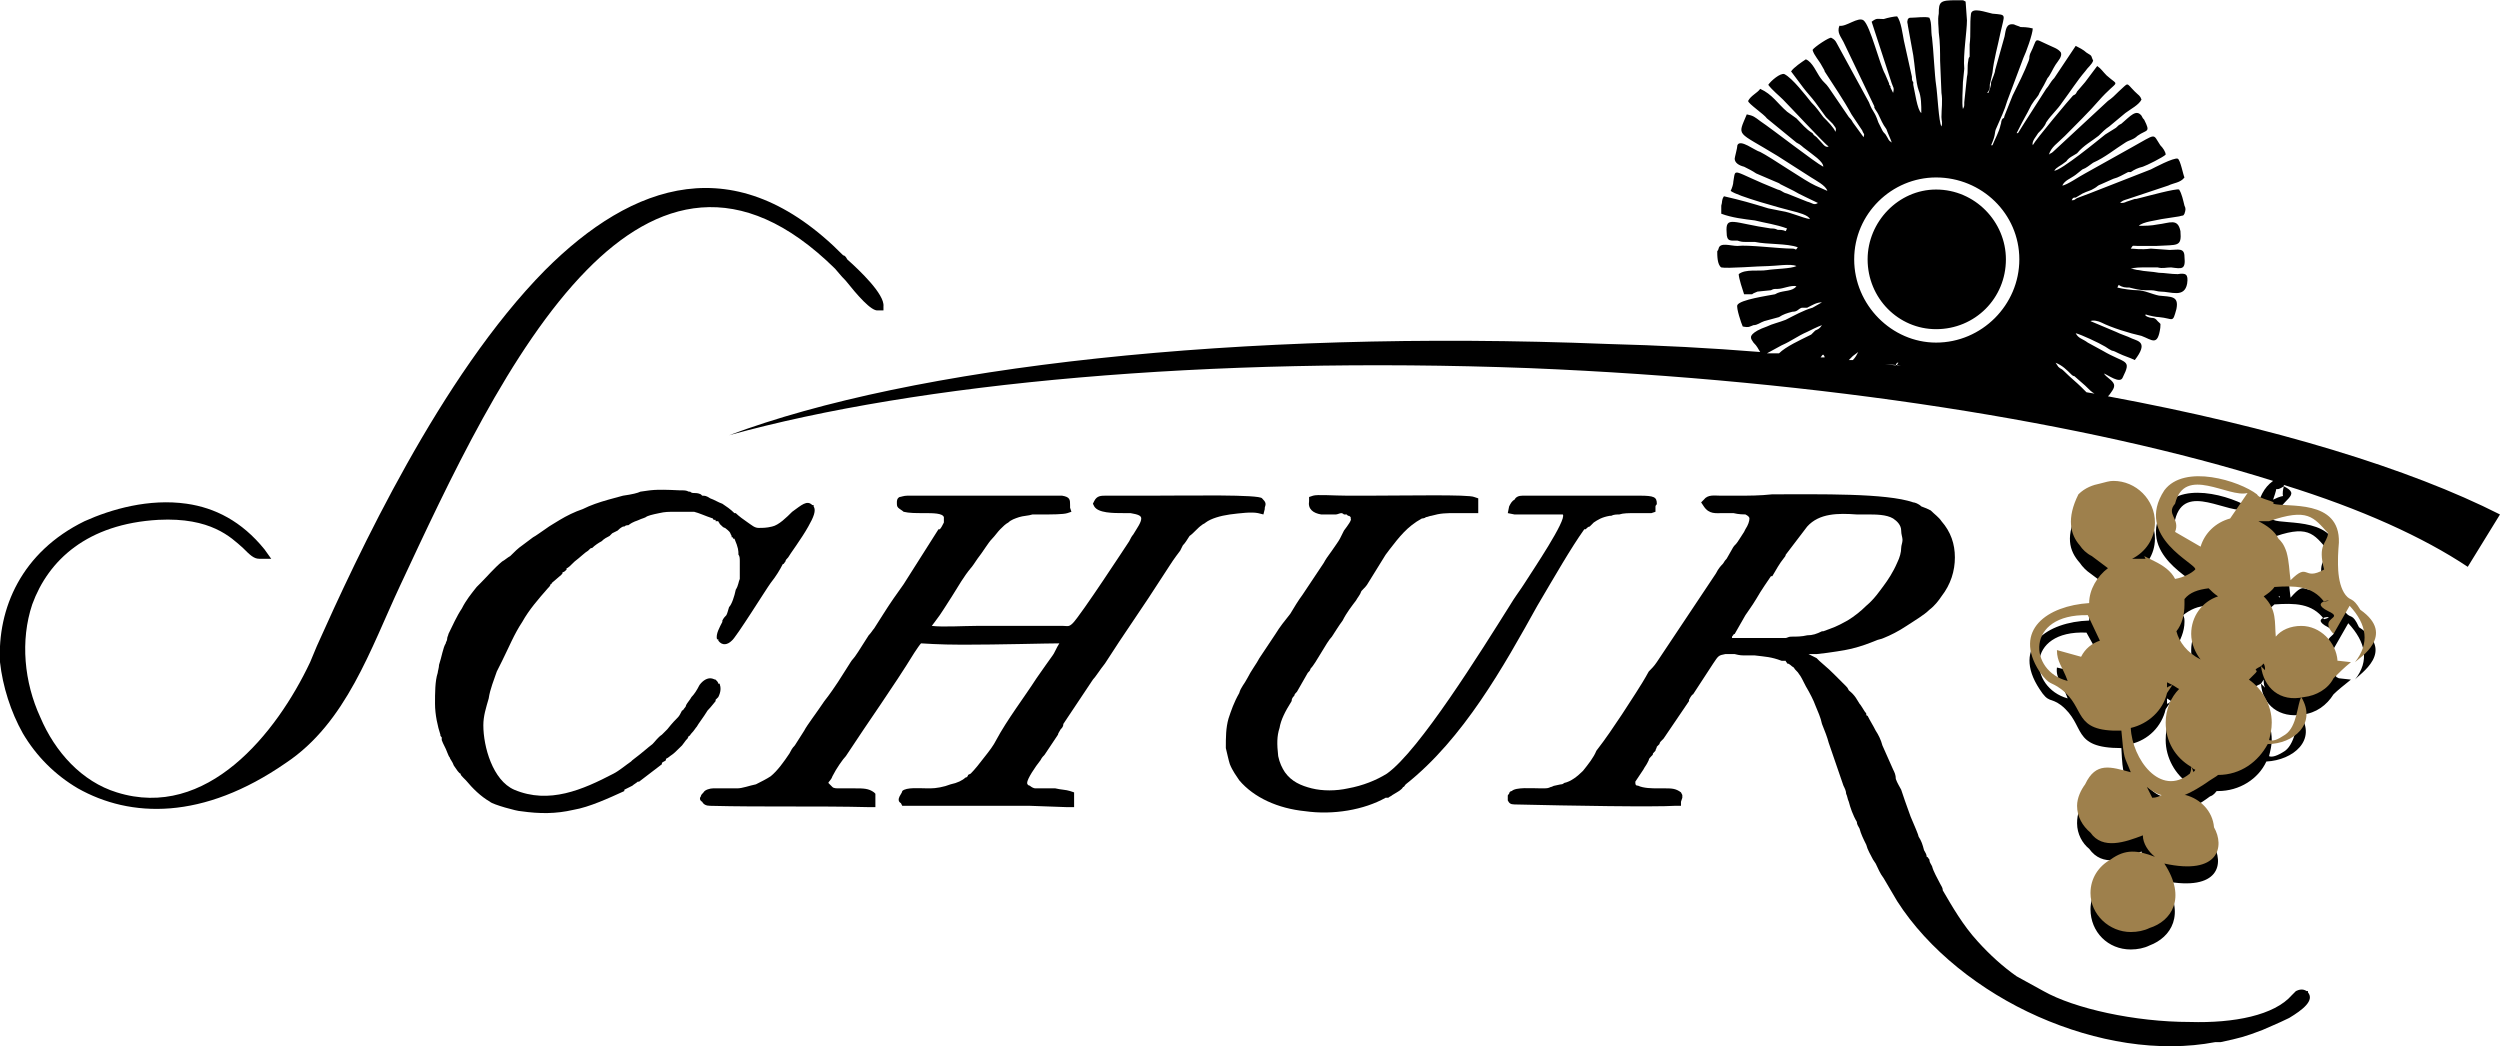 <?xml version="1.0" encoding="UTF-8"?>
<!DOCTYPE svg PUBLIC "-//W3C//DTD SVG 1.1//EN" "http://www.w3.org/Graphics/SVG/1.1/DTD/svg11.dtd">
<!-- Creator: CorelDRAW X8 -->
<svg xmlns="http://www.w3.org/2000/svg" xml:space="preserve" width="93.15mm" height="38.988mm" version="1.1" style="shape-rendering:geometricPrecision; text-rendering:geometricPrecision; image-rendering:optimizeQuality; fill-rule:evenodd; clip-rule:evenodd"
viewBox="0 0 1862 779"
 xmlns:xlink="http://www.w3.org/1999/xlink">
 <defs>
  <style type="text/css">
   <![CDATA[
    .fil0 {fill:#2B2A29}
    .fil2 {fill:black}
    .fil3 {fill:#9E804C}
    .fil1 {fill:black;fill-rule:nonzero}
   ]]>
  </style>
 </defs>
 <g id="Ebene_x0020_1">
  <g id="_2799900258800">
   <path class="fil0" d="M1284 479c-3,-1 0,-4 1,-5 1,-1 2,-3 3,-4l9 -14c5,-7 15,-25 19,-30l8 -11c1,-1 2,-3 3,-4l16 -22c12,-13 31,-10 48,-10 11,0 28,2 29,16 1,5 1,9 0,13 0,9 -8,23 -13,30 -7,10 -19,22 -29,28 -9,5 -10,5 -19,8 -9,3 -15,4 -25,4 -3,1 -3,1 -6,1 -2,0 -5,0 -7,0 -5,0 -9,0 -14,0 -2,0 -22,0 -23,0zm3 -101c3,0 12,0 15,1 8,4 6,10 1,17 -1,3 -5,10 -7,11 -1,2 -1,2 -2,4l-5 7c-3,5 -4,5 -7,11l-45 66c-2,3 -4,5 -5,8 -12,19 -26,39 -39,59 -6,9 -15,22 -26,25 -4,1 0,1 -8,2 -4,1 -5,2 -10,2 -3,0 -18,-1 -21,1 -1,1 -1,1 -1,2 7,5 54,1 64,1 10,0 19,1 29,1 9,0 19,0 28,0l1 -3c-3,-3 -7,-2 -14,-2 -4,0 -26,1 -20,-11 2,-5 5,-9 8,-14 1,-2 2,-3 3,-5 2,-3 1,-1 3,-4 1,-2 2,-3 3,-5 1,-2 2,-3 3,-5l19 -28c1,-2 2,-3 3,-5l16 -22c5,-9 5,-8 14,-9 8,0 8,0 15,1 11,0 16,0 27,4 2,0 3,1 5,2 3,2 7,6 9,9 4,5 10,19 13,25 4,9 7,18 10,28l11 32c2,4 3,8 4,12 1,5 6,15 8,20 3,8 6,15 10,22 2,5 4,9 7,14l11 17c45,71 150,119 232,103 4,0 15,-2 18,-3 2,-1 2,-1 4,-2l13 -4c3,-1 37,-16 32,-22 -2,-1 -5,2 -6,3 -32,36 -148,22 -190,-2l-20 -12c-23,-14 -44,-41 -56,-65 -3,-6 -7,-12 -9,-18 -1,-3 -2,-5 -3,-8 -2,-3 -4,-10 -7,-14 -1,-2 -11,-31 -13,-35 -2,-4 -4,-10 -6,-15l-8 -18c-3,-8 -7,-15 -11,-22 -1,-1 -1,-2 -2,-3 -5,-7 -4,-9 -11,-16 -2,-2 -3,-3 -5,-5 -8,-7 -5,-6 -16,-16 -3,-1 -15,-10 -14,-12 3,2 32,-3 39,-4 10,-3 15,-5 24,-8 8,-3 25,-14 32,-20 23,-20 25,-50 1,-67 -2,-2 -9,-5 -12,-6 -24,-9 -98,-5 -127,-5 -4,0 -8,0 -12,0 -4,0 -9,-1 -12,2 4,5 10,3 15,3z"/>
   <path class="fil1" d="M1290 474l0 1 2 0c6,0 14,0 15,0l6 0c2,0 5,0 8,0l0 0 7 0 0 0c1,0 2,0 2,0l0 0c1,0 2,-1 4,-1 4,0 8,0 12,-1 4,0 7,-1 11,-3l0 0 0 0 1 0c8,-3 9,-3 18,-8 5,-3 10,-7 14,-11 6,-5 10,-11 13,-15 3,-4 7,-10 10,-17 2,-4 3,-8 3,-11 0,-2 1,-4 1,-6l0 0c0,-2 -1,-4 -1,-7 0,-4 -3,-7 -6,-9 -5,-3 -13,-3 -19,-3l0 0c-2,0 -5,0 -8,0 -14,-1 -28,-1 -37,9l-16 21c0,1 -1,2 -1,2l0 0c-4,5 -6,9 -9,14l-1 0 0 0c-2,3 -7,10 -11,17 -3,5 -6,9 -8,12l-8 14c-1,0 -1,1 -2,2zm1 -92c-2,0 -4,0 -5,0l0 0c-1,0 -2,0 -3,0 -5,0 -10,1 -14,-5l-2 -3 2 -2c3,-4 8,-3 12,-3 1,0 2,0 2,0 3,0 6,0 9,0l0 0 4 0c6,0 15,0 24,-1 35,0 85,-1 105,6l0 0c1,0 4,1 6,3l0 0c3,1 5,2 7,3 3,3 6,5 8,8 7,8 10,17 10,27 0,10 -3,20 -10,29 -2,3 -5,7 -9,10 -4,4 -11,8 -17,12 -6,4 -12,7 -17,9 -2,1 -4,1 -6,2l0 0c-5,2 -10,4 -18,6 -4,1 -16,3 -26,4 -2,0 -4,0 -6,0 2,1 4,2 6,3l0 0 2 2 0 0c7,6 9,8 11,10l0 0c2,2 3,3 6,6 1,1 2,2 3,3l0 0c1,1 1,1 2,3 5,4 6,7 8,10l0 0c1,1 2,3 4,6 1,1 1,1 1,2l0 0c0,0 0,1 1,1l0 0c2,4 4,7 6,11 2,3 4,7 5,11l0 0 8 18 0 0c1,2 2,4 2,7 1,3 3,6 4,8 1,3 4,12 7,20 3,7 6,14 6,15l0 0c2,3 3,6 4,10l0 0c1,2 2,3 2,5 1,0 1,1 2,2 0,2 1,3 2,5 1,4 4,9 6,13l0 0c1,2 2,3 2,5l0 0c7,12 15,26 26,38 9,10 19,19 29,26l20 11 0 0c23,13 68,23 109,23 33,1 63,-5 76,-20 1,-1 2,-2 3,-3l0 0c2,-1 5,-2 8,0l1 0 0 1c5,6 -4,13 -14,19 -8,4 -18,8 -20,9l0 0c-13,5 -17,6 -31,9l0 0 -4 0 0 0c-42,8 -89,0 -132,-19 -43,-19 -82,-50 -105,-86l0 0 -10 -17 0 0c-3,-4 -4,-7 -6,-11l0 0 -2 -3 0 0c-2,-4 -4,-7 -5,-11l0 0c-2,-4 -4,-8 -5,-12 -1,-2 -2,-3 -2,-5 -3,-5 -5,-11 -6,-15 -1,-2 -1,-4 -2,-6l0 0c0,-2 -1,-4 -2,-6l0 0 -11 -32 0 0c-1,-4 -3,-9 -5,-14 -1,-5 -3,-9 -5,-14 -1,-3 -4,-9 -7,-14 -2,-4 -4,-8 -5,-9 -1,-2 -3,-3 -4,-5l0 0c-2,-1 -3,-3 -5,-3 0,-1 -1,-1 -1,-2 -1,0 -2,0 -3,0l0 0c-8,-3 -12,-3 -20,-4 -1,0 -3,0 -5,0l-1 0c-4,0 -5,0 -9,-1l-5 0 -2 0 0 0c-5,1 -5,1 -9,7l0 0 -15 23 0 0c-1,0 -3,4 -3,4l0 1 -19 28 0 0c-1,1 -1,1 -2,2 0,0 -1,1 -1,2l0 0c-1,1 -1,1 -2,2l0 0c0,1 -1,2 -1,3 -2,2 -2,2 -2,3l0 0c0,0 -1,1 -1,1 -1,1 -2,2 -2,3l0 0 -1 2 0 0c-1,2 -2,3 -3,5 -2,3 -4,6 -6,9 0,2 0,3 2,3 4,2 11,2 14,2l0 0 1 0 0 0c2,0 3,0 4,0 6,0 9,0 13,3l1 2 0 2 -1 3 0 3 -4 0c-16,1 -77,0 -120,-1 -3,0 -4,-1 -5,-3l0 -3 0 0 0 0c0,-1 0,-1 1,-2l0 0c0,-1 1,-2 2,-2l0 0 0 0 0 0c3,-3 15,-2 21,-2l2 0c3,0 4,0 6,-1l0 0c1,0 2,-1 3,-1 4,-1 5,-1 5,-1l0 0c0,0 1,0 2,-1 5,-1 10,-5 14,-9 4,-5 8,-10 10,-15 7,-9 13,-18 19,-27 7,-11 14,-21 20,-32 2,-2 4,-4 6,-7l0 0 44 -66c2,-4 4,-6 5,-7 1,-1 1,-2 3,-4l4 -7 0 0c1,-2 2,-3 2,-3l1 -1 0 0c1,-1 4,-6 6,-9l1 -2 0 0c2,-3 3,-6 3,-8 0,-1 -1,-2 -3,-3 -1,0 -5,0 -9,-1l0 0z"/>
   <path class="fil2" d="M999 378c2,0 4,0 6,2 3,1 4,1 4,3 4,5 -4,12 -8,20 -2,4 -9,14 -11,18l-16 24c-7,10 -15,20 -20,30l-12 18c-5,6 -12,17 -15,24 -7,15 -11,24 -10,40 1,7 5,16 10,21 21,27 75,28 103,13 1,-1 3,-2 5,-3 7,-4 6,-4 10,-7 63,-50 99,-147 132,-189 2,-2 3,-3 5,-4 4,-3 7,-6 17,-8 2,-1 4,-1 6,-1 7,-1 19,0 24,-1 0,-4 2,-5 -8,-5l-87 0c-3,0 -5,3 -6,6 22,1 37,0 39,2 5,6 -27,53 -31,59 -15,24 -73,120 -101,139 -26,18 -79,24 -87,-15 -3,-19 1,-28 10,-44 1,-3 3,-5 4,-7l9 -14c1,-2 1,-2 2,-4 2,-3 12,-18 15,-24 6,-8 13,-19 18,-26 3,-4 7,-9 10,-14l13 -20c9,-12 14,-22 28,-28 2,-1 6,-3 8,-3 8,-2 12,-2 21,-2l10 0 0 -4c-4,-2 -73,-1 -88,-1 -5,0 -25,-1 -29,0 -1,8 14,5 20,5z"/>
   <path class="fil1" d="M1001 383c0,0 -1,-1 -2,-1l0 0c-1,0 -3,1 -4,1l0 0c-3,0 -7,0 -11,0 -6,-1 -10,-4 -9,-10l0 -3 3 -1c3,-1 16,0 25,0 2,0 3,0 5,0l0 0 13 0c26,0 73,-1 77,1l3 1 0 3 0 4 0 4 -5 0 -10 0 -2 0c-7,0 -11,0 -18,2 -1,0 -3,1 -4,1l0 0c-1,1 -3,1 -3,1l0 0c-11,6 -17,14 -24,23l-3 4 -13 21 0 0c-1,2 -3,4 -5,6 -1,3 -3,5 -4,7l0 0c-3,4 -7,9 -10,15 -3,4 -6,9 -8,12 -2,2 -5,7 -8,12 -3,5 -6,10 -8,12l0 0c0,1 -1,2 -2,3l0 0 -8 14c-1,1 -2,2 -2,3 -1,1 -2,2 -2,4 -5,8 -8,14 -9,20 -2,6 -2,12 -1,21 1,5 3,9 5,12 5,7 12,10 20,12 8,2 18,2 27,0 11,-2 21,-6 29,-11 24,-17 70,-91 92,-126 3,-5 6,-9 8,-12l0 0 2 -3 0 0c7,-11 32,-48 29,-52 0,0 -6,0 -15,0l0 0c-6,0 -13,0 -21,0l-5 -1 1 -5c1,-2 2,-4 4,-5l0 0c1,-2 3,-3 6,-3l0 0 87 0c11,0 13,1 13,6l0 0c0,1 -1,1 -1,2l0 0c0,0 0,1 0,1l0 3 -3 1c-3,0 -8,0 -12,0 -5,0 -9,0 -12,1 -2,0 -4,0 -6,1l-1 0 0 0c-6,1 -9,3 -12,5l0 0c-1,1 -2,2 -3,3 -1,0 -2,1 -3,2l0 0 -1 0c-10,14 -22,35 -35,57 -25,45 -55,99 -98,133l0 0c-1,1 -1,2 -2,2l0 0c-1,2 -3,3 -8,6l0 0c-1,1 -2,1 -3,2l0 0c-1,0 -2,0 -2,0 -16,9 -39,13 -60,10 -20,-2 -38,-10 -49,-23 -2,-3 -5,-7 -7,-12 -1,-3 -2,-8 -3,-12 0,-8 0,-15 2,-22 2,-6 4,-12 8,-19 1,-4 4,-7 6,-11 3,-6 7,-11 9,-15l0 0 12 -18 0 0c3,-5 7,-10 11,-15 3,-5 6,-10 9,-14l0 0 16 -24c1,-2 3,-5 6,-9 2,-3 5,-7 6,-9l0 0c1,-2 2,-4 3,-6 3,-4 6,-8 5,-9l0 -1 0 0c-1,-1 -1,-1 -2,-1l0 0 -1 -1 0 0c0,0 -1,0 -2,0z"/>
   <path class="fil2" d="M707 384c2,3 -2,9 -4,13l-26 40c-5,7 -11,15 -15,22l-7 11c-4,5 -11,14 -13,18 -1,3 -5,7 -7,11l-8 11c-6,9 -21,30 -24,36l-8 11c-5,8 -11,18 -19,24 -7,6 -18,9 -26,10 -4,0 -13,0 -19,0 -4,0 -9,4 -2,5 39,1 80,0 119,0l0 -3c-3,-3 -8,-2 -15,-2 -3,0 -6,0 -8,0 -5,0 -10,-2 -12,-7 -1,-3 11,-20 13,-24l46 -68c1,-1 1,-1 2,-3 0,-1 1,-1 2,-2 2,-3 5,-9 8,-11 0,-1 110,0 110,0 1,1 -6,13 -7,14 -6,9 -20,31 -26,41 -2,2 -2,3 -4,4 -2,4 -10,15 -11,18 -5,8 -14,20 -20,26 -1,1 -2,2 -4,3 -6,5 -20,9 -29,9 -2,0 -16,-1 -18,1 0,1 -2,3 -1,4 14,0 83,0 93,0l28 0 1 -3c-6,-1 -17,-2 -24,-2 -4,0 -12,-3 -11,-8 0,-5 11,-19 14,-24l9 -14c2,-3 3,-5 5,-8l22 -33c4,-6 14,-20 17,-26l20 -30c7,-9 18,-27 25,-37 2,-3 3,-4 5,-7 3,-5 7,-10 11,-13 3,-3 3,-4 7,-6 10,-6 32,-9 42,-7 0,-2 1,-3 -1,-4 -1,-2 -77,-1 -89,-1l-23 0c-3,0 -5,0 -6,2 2,4 17,3 23,3 21,2 10,14 3,26 0,0 0,1 -1,2 -3,4 -2,3 -5,7 -1,2 -2,3 -3,5l-16 23c-5,6 -13,21 -18,26 -5,5 -6,3 -13,3 -19,0 -43,0 -62,0 -5,0 -11,0 -16,0 -3,0 -25,1 -23,-2l5 -8c9,-12 18,-27 27,-39 4,-7 11,-17 16,-23 4,-4 8,-9 13,-13 5,-4 12,-5 20,-6 3,0 22,0 24,-1 0,-3 1,-5 -3,-5l-114 0c-7,0 -3,3 -2,4 10,3 29,-2 33,7z"/>
   <path class="fil1" d="M703 389c0,-1 0,-2 0,-3l0 0 0 -1c-1,-3 -8,-3 -15,-3 -6,0 -11,0 -15,-1l0 0c-1,-1 -3,-2 -4,-3 -1,-1 -1,-2 -1,-4 0,-1 0,-3 2,-4l0 0c1,0 3,-1 6,-1l114 0 1 0 0 0c6,1 6,3 6,7 0,1 0,1 0,2l1 3 -3 1c-3,1 -12,1 -19,1 -3,0 -6,0 -7,0 -3,1 -7,1 -10,2 -3,1 -6,2 -8,4 -2,1 -4,3 -6,5 -2,2 -4,5 -6,7 -3,3 -7,10 -11,15 -2,3 -4,6 -5,7l0 0c-5,6 -9,13 -14,21 -4,6 -8,13 -12,18l-3 4c8,1 24,0 33,0 8,0 15,0 21,0 14,0 29,0 41,0 1,0 2,0 3,0l0 0c3,0 4,1 7,-2 6,-6 40,-58 42,-61 1,-2 2,-4 3,-5 3,-5 6,-9 6,-12 0,-2 -2,-3 -8,-4 -2,0 -3,0 -5,0l0 0c-8,0 -19,0 -22,-5l-1 -2 1 -2c2,-4 5,-4 9,-4l1 0 23 0 12 0c26,0 78,-1 80,2 3,3 3,4 2,7l0 0 0 1 -1 4 -4 -1c-5,-1 -13,0 -21,1 -7,1 -14,3 -18,6l0 0c-1,1 -2,1 -3,2 -3,2 -6,6 -9,8 -2,3 -3,5 -5,7l0 0 -2 4 0 0 -3 4 0 0c-3,4 -6,9 -10,15 -14,22 -29,43 -43,65 -4,5 -7,10 -9,12l-22 33c0,2 -1,3 -2,4l0 0c-1,2 -2,3 -2,4l0 0 -10 15 0 0c-1,1 -2,2 -3,4 -4,5 -10,14 -10,17l0 0c0,1 1,2 2,2 1,1 3,2 4,2l0 0 1 0 0 0c4,0 9,0 14,0 4,1 8,1 11,2l3 1 0 3 0 3 0 5 -5 0 -28 -1 0 0 -62 0c-14,0 -26,0 -31,0l-2 0 -1 -2c-2,-1 -2,-3 -1,-5 1,-2 2,-3 2,-4 3,-3 13,-2 19,-2 1,0 2,0 2,0l0 0c4,0 10,-1 15,-3 5,-1 9,-3 11,-5 1,0 2,-1 2,-2l0 0 2 -1 0 0c3,-3 7,-8 10,-12 4,-5 7,-9 9,-13 8,-15 21,-32 30,-46 5,-7 9,-13 12,-17l0 0c1,-1 3,-6 5,-9 -9,0 -45,1 -72,1 -18,0 -30,-1 -31,-1l0 0c-1,1 -3,4 -5,7 -16,26 -34,51 -51,77l0 0c-2,2 -7,9 -10,15 -1,3 -3,4 -3,5 1,1 2,2 3,3 1,1 3,1 5,1l0 0 8 0 0 0c2,0 3,0 4,0 6,0 10,0 14,3l1 1 0 2 0 3 0 5 -4 0c-40,-1 -79,0 -119,-1l0 0c-3,0 -5,-1 -6,-3l0 0c-2,-1 -2,-3 -1,-4 0,-1 1,-2 2,-3 1,-2 5,-3 7,-3 2,0 5,0 8,0 4,0 8,0 10,0 4,0 9,-2 14,-3 4,-2 8,-4 11,-6 5,-4 10,-11 14,-17l0 0c1,-2 2,-4 4,-6l0 0 7 -11c2,-4 9,-13 15,-22 4,-5 8,-11 10,-14l0 0 7 -11 0 0c2,-3 3,-5 4,-6 2,-2 5,-7 12,-18 2,-2 3,-4 4,-5l0 0 7 -11c5,-8 10,-15 15,-22l0 0 26 -41 1 0c1,-1 2,-3 3,-5zm88 90l0 0 0 0c0,0 1,0 0,0z"/>
   <path class="fil2" d="M118 383c56,-4 66,28 75,29 -37,-48 -95,-36 -128,-21 -136,68 -25,291 146,174 4,-3 12,-9 15,-12 2,-2 4,-4 6,-6 4,-4 11,-14 15,-19 61,-88 185,-520 377,-331 6,6 25,31 30,30 1,-8 -25,-30 -29,-35 -179,-179 -341,194 -391,303 -4,10 -10,21 -15,31 -1,2 -3,4 -3,5l-7 10c-1,2 -1,3 -3,5 -166,175 -286,-151 -88,-163z"/>
   <path class="fil1" d="M181 408c-9,-8 -24,-23 -63,-21 -53,3 -82,30 -94,63 -9,27 -6,58 6,84 11,26 31,48 57,56l0 0c67,21 119,-44 144,-97l5 -12c30,-67 92,-201 170,-280 65,-65 142,-92 222,-11 1,0 2,1 3,3 9,8 28,26 27,35l0 3 -4 0c-5,1 -16,-12 -24,-22 -4,-4 -7,-8 -8,-9 -71,-70 -133,-52 -185,1 -57,58 -103,158 -139,235 -22,47 -40,102 -85,132 -62,43 -116,41 -155,19 -17,-10 -31,-24 -41,-41 -9,-16 -15,-35 -17,-53 -2,-40 16,-82 63,-105l0 0c20,-9 48,-17 76,-13 21,3 41,13 58,34l5 7 -9 0c-4,0 -7,-3 -12,-8z"/>
   <path class="fil2" d="M364 592c2,0 12,7 25,8 5,0 10,0 15,1 1,0 3,0 4,0 1,0 11,0 12,0 6,-2 15,-2 20,-6 2,-2 3,-1 6,-2l17 -8c3,-3 6,-4 10,-6l17 -14c0,0 1,0 1,0 1,-1 2,-2 3,-3 5,-4 5,-4 11,-10l3 -4c3,-4 2,-2 4,-5 2,-2 3,-3 4,-5 2,-3 12,-16 14,-19 1,-1 1,-1 2,-2 3,-6 -3,-11 -7,-5 -4,7 -8,11 -10,15 -1,2 -2,4 -4,5 -4,5 -4,7 -11,14 -2,1 -2,2 -4,4 -8,7 -10,10 -22,19 -6,5 -9,7 -15,10 -2,1 -4,3 -5,4 -8,4 -15,7 -23,10 -3,0 -5,0 -7,1 -3,1 -20,3 -23,2 -10,-2 -8,0 -20,-5 -10,-4 -8,-6 -12,-10l-1 -2c-2,0 0,1 -2,-1l-3 -6c-6,-10 -7,-20 -7,-32 0,-14 6,-29 10,-41l4 -9c10,-20 20,-39 35,-55 1,-1 2,-2 3,-4l7 -6c2,-2 1,-1 3,-3 0,-1 1,-1 1,-2 2,-1 14,-11 16,-13 2,-1 2,-2 4,-3 5,-3 9,-7 13,-9 1,0 1,-1 2,-1 2,-2 5,-3 7,-5 2,-1 2,-1 5,-2 7,-4 9,-4 13,-6 3,-1 18,-5 21,-5 15,0 21,1 33,7 0,0 1,0 2,1 1,0 1,0 2,1 1,1 2,2 3,3 1,2 4,1 8,7 0,1 0,1 1,2 1,1 1,1 1,2 5,11 4,11 5,18 1,5 0,10 0,15 -1,4 -6,18 -8,22 -2,4 -3,6 -5,10 -1,2 -5,8 -4,10 4,5 12,-10 13,-12 4,-8 9,-13 11,-17 4,-7 13,-20 18,-27 1,-1 2,-4 3,-5 3,-4 22,-30 19,-34 -2,-3 -15,14 -26,17 -9,2 -14,2 -22,-3 -3,-3 -7,-6 -10,-8 -5,-5 -10,-8 -17,-10 -5,-3 -4,-2 -7,-3 -2,-1 -4,-1 -7,-2 -3,0 -2,-1 -7,-1 -28,-1 -19,0 -41,4l-11 3c-13,3 -24,9 -35,15 -5,3 -15,9 -20,13l-7 5c-6,4 -10,8 -15,13 -7,5 -13,12 -19,18 -8,9 -15,23 -20,34 -1,2 -2,4 -2,6 -2,5 -5,17 -6,22 -3,12 -2,32 2,44 1,1 1,2 1,4 2,4 4,8 6,12 0,2 6,11 7,11 1,2 2,4 4,5 1,2 3,4 5,5 3,3 6,7 9,9z"/>
   <path class="fil1" d="M365 597c-7,-4 -13,-10 -18,-16 -1,-1 -2,-2 -2,-2 -1,-1 -2,-2 -2,-3 -1,0 -3,-3 -5,-6 -1,-3 -3,-5 -3,-6l0 0c-1,-1 -1,-2 -2,-4 -1,-3 -3,-6 -4,-9l0 0c0,-1 0,-2 0,-2l0 0c-1,-1 -1,-1 -1,-2 -2,-6 -4,-15 -4,-23 0,-8 0,-17 2,-23l0 0c0,-1 1,-4 1,-6 2,-6 3,-13 5,-16 0,-1 1,-2 1,-3 0,-2 1,-3 1,-4 3,-6 6,-13 10,-19l0 0c3,-6 7,-11 11,-16l0 0 3 -3 0 0c5,-5 10,-11 16,-16 2,-1 4,-3 6,-4 3,-3 6,-6 9,-8l0 0 8 -6c2,-1 6,-4 9,-6 4,-3 8,-5 11,-7 5,-3 11,-6 17,-8 6,-3 12,-5 19,-7l0 0 11 -3 0 0c7,-1 11,-2 13,-3 8,-1 9,-2 29,-1 4,0 5,0 7,1l0 0c0,0 1,0 1,0l0 0c1,1 2,1 3,1 1,0 3,0 5,1 1,1 1,1 1,1l0 0c2,0 3,0 6,2 3,1 6,3 9,4 3,2 6,4 9,7l1 0c2,2 6,5 9,7 3,2 5,4 8,4 3,0 6,0 10,-1 5,-1 11,-7 15,-11 7,-5 11,-9 15,-5l1 0 0 1c2,3 0,8 -4,15 -5,9 -14,21 -15,23 -1,1 -2,2 -2,3l0 0c-1,1 -1,2 -2,2 -2,4 -5,9 -9,14 -3,4 -26,41 -29,43 -3,3 -7,4 -10,0l0 -1 -1 0c-1,-4 2,-9 4,-13l0 0 0 -1c1,-2 2,-3 3,-4 1,-2 1,-3 2,-6 2,-2 4,-8 5,-13 2,-3 2,-6 3,-8l0 0 0 -3 0 0c0,-3 0,-7 0,-10 0,-2 0,-4 -1,-5 0,-3 0,-5 -3,-12 0,0 -1,0 -1,0 0,-1 0,-1 -1,-1 0,-2 -1,-2 -1,-3l0 0c0,0 0,0 0,0 -1,-2 -3,-3 -4,-4 -1,0 -2,-1 -4,-3 0,-1 -1,-1 -1,-2l-1 0 0 0 0 0c0,0 0,0 -1,0l0 0 0 -1c0,0 -1,0 -1,0 0,0 -1,0 -1,-1l0 0c-6,-2 -10,-4 -14,-5 -5,0 -10,0 -17,0 -1,0 -5,0 -9,1 -5,1 -9,2 -10,3 -2,1 -3,1 -5,2l0 0c-2,1 -4,1 -8,4 -1,0 -2,0 -3,1l0 0c0,0 -1,0 -1,0 -2,1 -3,2 -4,3l0 0 -4 2 0 0 -1 1 0 0 -1 1 0 0c-2,1 -4,2 -6,4 -2,1 -5,3 -7,5 -1,0 -1,0 -2,1l0 0c0,0 -1,1 -1,1l0 0c-2,1 -6,5 -10,8 -3,3 -5,5 -6,5l0 0 0 1 0 0c0,0 -1,1 -1,1 -1,1 -2,1 -2,1 0,1 0,1 -1,2l0 0 -7 6c0,1 -1,1 -1,1 0,1 -1,2 -2,3 -7,8 -14,16 -19,25 -6,9 -10,19 -15,29l0 0 -4 8c-2,6 -5,13 -6,20 -2,7 -4,13 -4,20 0,16 7,41 23,48 26,11 51,0 74,-12 4,-2 10,-7 13,-9l0 0 1 -1c8,-6 11,-9 15,-12l0 0c2,-2 4,-5 7,-7 1,-1 2,-2 2,-2l0 0c1,-1 1,-1 2,-2 4,-5 6,-7 8,-9 1,-1 2,-3 3,-5 1,0 1,-1 2,-2 0,0 1,-1 1,-2l0 0c1,-2 3,-4 4,-6 2,-2 4,-5 6,-9l0 0c3,-4 6,-5 8,-5 2,0 3,1 4,1 1,1 2,2 2,3l1 0c1,3 1,6 -1,10 -1,1 -1,1 -2,2l0 1c-1,1 -3,4 -6,7 -3,5 -7,10 -8,12l0 0 0 0 0 0c-1,1 -2,3 -4,5 -1,1 -1,2 -2,2 0,0 0,0 -1,2l0 0 -1 1 -3 4 0 0c-5,5 -6,6 -9,8 0,0 -1,1 -3,2l0 0c0,0 0,1 0,1 -1,1 -2,1 -3,2l0 1 0 0 -17 13 -1 0 0 0c-1,1 -3,2 -4,3 -2,1 -4,2 -6,3l0 1 0 0c-11,5 -26,12 -38,14l0 0c-13,3 -25,3 -39,1 -3,0 -21,-5 -23,-7z"/>
   <path class="fil2" d="M1622 525c-1,-1 -3,-2 -5,-3l-4 6c-3,13 -13,23 -26,26 1,23 21,53 44,34 0,-2 0,-3 0,-4 -11,-7 -18,-20 -18,-33 0,-10 3,-19 9,-26zm10 59c0,1 1,2 1,3 1,0 2,-1 2,-2 -1,0 -2,-1 -3,-1zm-34 15l5 8c2,-1 4,-2 6,-2 -3,-2 -7,-4 -11,-6zm29 5l1 1c11,2 20,12 20,23 9,15 5,36 -36,28 16,25 5,42 -11,48 -4,2 -9,3 -14,3 -17,0 -30,-13 -30,-30 0,-10 6,-20 14,-25 12,-7 21,-6 33,-2 -5,-4 -8,-9 -9,-16 -13,6 -29,12 -39,-2 -5,-4 -9,-11 -9,-19 0,-7 2,-12 6,-17 8,-16 19,-13 34,-9 -5,-12 -6,-8 -7,-30 -38,0 -26,-17 -45,-32 -8,-6 -9,-1 -16,-12 -21,-32 6,-50 37,-51 0,-11 5,-20 13,-26 -4,-3 -8,-6 -12,-9 -3,-2 -6,-5 -8,-8 -8,-9 -11,-20 -1,-39 5,-4 10,-7 16,-8 3,-1 7,-1 10,-1 17,0 31,13 31,30 0,12 -7,22 -17,27 1,0 2,0 3,0 2,0 4,0 6,1l0 -2c4,1 6,3 7,4 7,2 12,7 16,12 5,-1 12,-4 15,-7 2,-4 -46,-23 -23,-59 15,-20 56,-6 68,4 3,-11 6,-18 13,-23 -137,-43 -334,-75 -554,-84 -240,-9 -455,11 -596,50 136,-51 378,-79 654,-68 39,1 77,3 114,6 -2,-3 -2,-4 -5,-7 -2,-3 -4,-5 3,-9 2,-1 4,-2 7,-3 4,-2 9,-3 14,-5 6,-3 13,-7 20,-9l7 -4c-4,0 -7,2 -11,4 -2,0 -2,0 -4,0 -3,1 -3,3 -7,3 -4,1 -7,2 -10,4l-11 3c-3,1 -5,3 -8,3 -3,1 -3,2 -8,1 -1,-2 -5,-14 -4,-16 2,-4 23,-7 28,-8l2 -1c5,-2 11,-1 14,-5 -4,-1 -10,2 -14,2 -3,0 -3,0 -5,1l-10 1c-2,1 -3,1 -4,2 -2,0 -5,0 -6,0 -1,-3 -4,-12 -4,-15 5,-4 15,-2 21,-3 6,-1 18,-1 22,-3 -4,-2 -16,0 -21,0 -7,0 -31,2 -35,1 -3,-2 -3,-9 -3,-12 1,-2 0,1 1,-2 1,-5 9,-2 14,-2 8,-1 31,2 41,2 3,0 2,2 4,-1 -8,-3 -23,-2 -32,-4 -3,0 -4,0 -7,0 -2,0 -3,0 -6,-1 -5,0 -8,1 -8,-6 -1,-13 5,-7 33,-3 2,0 3,0 5,1 2,0 4,0 6,1l1 -2c-8,-3 -16,-4 -24,-6 -8,-1 -17,-2 -25,-5 0,-2 0,-3 0,-6 1,-3 0,-4 2,-7 13,3 20,5 33,9l10 2c7,1 15,5 21,6 -1,-3 -9,-5 -13,-6 -8,-2 -41,-11 -46,-15 1,-2 2,-5 2,-7 2,-11 -2,-8 33,6 4,1 3,2 7,3l15 6c4,1 5,3 8,1 -4,-2 -15,-7 -18,-9 -4,-2 -8,-4 -10,-5 -1,-1 -2,-1 -4,-2l-14 -6c-3,-2 -5,-3 -9,-5 -4,-1 -7,-3 -7,-6 0,-1 2,-8 2,-10 2,-5 13,4 17,5 8,4 34,22 41,25l9 4c-1,-4 -9,-8 -12,-10l-25 -16c-31,-19 -30,-14 -23,-31 5,1 6,2 10,5 9,6 41,31 47,34 0,-4 -8,-9 -13,-13 -3,-2 -3,-3 -7,-5l-22 -18c-2,-3 -14,-11 -14,-13 2,-4 7,-6 9,-9 9,4 13,11 20,17 3,2 4,3 7,5 4,4 7,8 12,11 1,2 2,2 3,3 5,5 6,8 9,7 -3,-2 -29,-30 -34,-35 -3,-3 -8,-7 -11,-11 2,-3 9,-9 12,-8 6,3 16,16 20,21 4,4 6,7 9,11 3,3 8,8 9,11 1,-3 0,-3 -2,-6 -2,-2 -3,-3 -5,-5l-8 -11c-3,-4 -6,-7 -9,-11 -3,-4 -6,-8 -9,-12 2,-3 8,-7 11,-9 5,2 8,10 11,14 2,3 4,4 6,7l15 22c1,1 2,2 3,4l8 11c1,-3 0,-2 -1,-5l-8 -12c-6,-11 -13,-21 -20,-32 0,-1 -1,-2 -2,-4 -2,-4 -6,-8 -7,-12 1,-2 13,-10 14,-9 2,1 3,2 4,4l24 44c3,8 4,6 7,15 1,2 2,4 3,6 1,2 2,2 3,4 2,3 1,3 4,5 -1,-3 -3,-7 -4,-10 -3,-4 -4,-7 -6,-11 -1,-2 -2,-3 -3,-5 0,-1 0,-1 0,-1l-23 -48c-2,-4 -5,-7 -3,-12 5,1 14,-7 18,-4 5,4 12,33 16,40l3 7c0,1 0,1 1,2 0,0 0,1 0,1l2 4c1,-4 0,-4 -1,-7 -2,-6 -14,-43 -15,-46 4,-3 4,-2 9,-2 3,-1 8,-2 10,-2 3,4 4,13 5,18 2,9 4,18 6,27 0,2 0,3 1,4 0,2 0,1 0,2 1,4 3,19 6,21 0,-6 0,-12 -2,-17 -2,-5 -3,-20 -4,-26l-4 -22c0,-2 -1,-2 0,-5 1,-1 1,-1 3,-1 3,0 10,-1 13,0 2,4 1,10 2,15 1,8 2,29 3,35 1,6 2,28 4,31 1,-3 0,-4 0,-7 0,-6 1,-12 0,-18l-1 -24c0,-6 0,-14 -1,-21 0,-4 -1,-9 0,-14 0,-9 1,-10 13,-10l3 0c3,0 2,0 4,1l1 14c0,8 -3,26 -2,36l-1 10c0,4 -1,16 0,20 1,-2 1,-2 1,-4 0,0 0,-1 0,-1l2 -19c1,-4 0,-7 1,-12 0,0 0,-2 1,-3 0,-1 0,-1 0,-3 0,-2 0,-3 0,-6 1,-8 0,-15 1,-23 1,-5 11,-1 16,0 11,1 9,0 6,14 -2,10 -5,20 -6,30l-2 9c0,1 0,0 0,2 0,1 -1,3 -2,4l1 0c1,-3 2,-5 2,-8 1,-3 3,-7 3,-9l7 -25c1,-5 1,-10 7,-9 2,1 3,1 5,2 2,0 5,0 9,1 0,4 -5,18 -7,22l-12 32c-2,7 -5,13 -8,20 -2,4 0,4 -4,13l1 0c2,-5 5,-10 6,-15 1,-3 0,-1 1,-4 2,-3 1,1 2,-3l6 -15c4,-8 9,-18 12,-26 1,-3 0,-2 1,-5 6,-12 2,-12 13,-7 4,2 8,3 10,6 1,3 -2,6 -4,9 -2,3 -4,8 -6,10 -2,4 -3,6 -6,11 -1,3 -3,4 -6,9 -5,10 -4,7 -11,21l1 0c2,-3 3,-5 5,-8l16 -25c2,-2 3,-5 6,-8l16 -24c2,1 6,3 8,5 5,3 3,2 5,6 -1,3 -4,5 -6,8 -6,7 -11,15 -17,23 -4,6 -8,9 -12,15 -1,3 -4,6 -6,8 -1,2 -5,6 -4,9 2,-4 28,-35 30,-37 2,-1 2,-1 3,-3l6 -7c3,-4 6,-8 9,-12 3,2 4,4 7,7 10,9 9,2 -6,19 -5,6 -19,20 -25,26 -6,6 -10,8 -12,14 1,-1 2,-1 3,-2l41 -38c3,-2 5,-4 8,-7 8,-7 5,-7 12,0 3,3 4,3 5,6 -2,4 -8,7 -12,10l-12 10c-3,2 -5,4 -8,7 -5,4 -11,7 -16,13 -3,2 -6,3 -8,6 -5,4 -7,4 -9,7 5,0 33,-23 38,-27 3,-2 5,-3 8,-5 2,-2 2,-2 4,-3 7,-6 11,-11 15,-6 1,2 1,2 2,3 5,10 2,7 -5,12 -3,3 -6,3 -9,5 -8,5 -15,11 -24,15 -3,2 -5,4 -8,5l-5 4c-4,3 -8,4 -10,8 3,0 13,-7 17,-9l34 -19c20,-11 16,-11 22,-2 2,2 4,5 4,7 -2,2 -14,8 -17,9 -4,1 -6,2 -9,4 0,0 0,0 -1,0l-1 0c-4,2 -7,4 -11,5l-9 4c-3,1 -3,2 -5,3 -3,2 -5,2 -9,4l-5 3c-2,0 -2,0 -3,2 3,0 2,-1 5,-2l8 -3c0,0 0,0 0,0l46 -18c2,-1 17,-9 20,-8 2,1 4,12 5,14 -3,4 -8,4 -12,6l-9 3c0,0 0,0 0,0l-21 7c-3,1 -4,1 -6,3 2,0 3,0 5,-1l6 -2c0,0 1,0 1,0l4 -1c4,-1 26,-7 28,-6 2,3 3,8 4,12 1,2 1,3 0,6 -1,2 -1,1 -4,2l-13 2c-4,1 -14,2 -17,5 5,0 9,0 14,-1 9,-1 15,-5 17,5 1,12 -2,10 -18,11 -4,0 -6,0 -10,0 -1,0 -2,0 -4,0 -4,0 -3,-1 -5,2 3,0 7,1 15,0l14 1c6,0 11,-2 11,5 1,10 -2,9 -10,8 -4,0 -6,1 -10,0 -2,0 -2,0 -4,0 -3,0 -4,0 -6,0 -3,0 -7,0 -10,1 2,0 4,1 6,1 4,1 10,1 15,2 4,0 9,1 14,1 6,-1 8,0 7,7 -2,11 -12,6 -20,6 -2,0 -4,-1 -7,-1 -2,0 -1,0 -4,0 -4,0 -8,-1 -12,-2 -3,0 -5,0 -8,-2l-1 2c4,1 11,2 15,2 5,0 11,3 16,4 9,1 15,0 13,10 -3,11 -2,7 -13,6 -2,0 -7,-1 -10,-2l0 1c5,3 6,0 9,4 3,3 2,1 2,5 -2,14 -6,9 -14,6 -9,-2 -22,-6 -30,-10 -2,-1 -6,-2 -8,-1l19 8c4,2 8,3 12,5 5,2 12,3 2,16 -4,-2 -8,-3 -12,-5 -2,-1 -4,-2 -5,-2 -2,-1 -2,-1 -5,-3 -5,-3 -18,-9 -22,-10 2,4 5,4 9,7l11 6c17,10 22,6 15,20 -2,5 -11,-2 -14,-3 2,3 5,4 7,7 2,3 -1,6 -3,9l-1 1c124,23 225,54 292,88l-24 39c-33,-22 -79,-43 -137,-61l0 1c14,7 -2,9 -8,25 9,4 50,-3 48,30 0,11 -1,29 6,39 4,5 5,0 10,11 28,18 0,35 -3,39 11,-14 8,-28 -5,-42l-12 21c-11,-13 10,-11 -3,-18 -16,-8 9,-9 -3,-6 -9,-12 -22,-12 -37,-11 -2,2 -5,4 -8,6 10,11 7,19 8,30 5,-5 12,-7 19,-7 15,0 27,11 27,25l2 1 9 1c-5,4 -10,8 -13,11 -5,8 -13,14 -23,15 -17,3 -30,-7 -31,-23 -8,4 -2,1 -4,4 -2,3 -4,4 -6,5 11,7 18,19 18,33 0,4 -1,8 -2,12 2,1 6,0 12,-4 8,-6 9,-23 11,-27 13,19 -5,34 -25,35 -6,13 -20,22 -36,22l-1 0c-1,1 -2,3 -5,4 -8,6 -14,9 -19,11zm-1 -146c1,2 1,3 1,5 0,7 -3,14 -7,20 3,8 9,16 19,21 -5,-6 -7,-12 -7,-20 0,-13 8,-24 20,-28 -3,-1 -5,-3 -7,-5 -8,0 -14,3 -19,7zm-12 62l0 1c0,1 0,2 0,3 1,0 2,-1 3,-2l-3 -2zm-65 -19c4,-5 9,-9 15,-12l-10 -18c-46,-2 -43,41 -14,49 -4,-11 -9,-15 -8,-23l17 4zm138 11c-1,-2 -1,-4 -1,-6l-2 3c1,1 2,2 3,3zm-49 -93c4,-10 12,-17 22,-20l14 -20c-14,5 -47,-21 -54,8 -7,9 4,11 0,22l18 10zm44 -19c6,3 11,8 15,13 2,2 4,5 6,11 2,7 2,14 3,21 13,-15 8,0 25,-9 -6,-19 2,-18 3,-26 -11,-13 -15,-20 -44,-9l-8 -1zm16 44l-1 0 1 1 0 -1zm-256 -312c34,0 62,27 62,61 0,34 -28,62 -62,62 -33,0 -61,-28 -61,-62 0,-34 28,-61 61,-61zm0 9c29,0 52,24 52,52 0,29 -23,52 -52,52 -28,0 -51,-23 -51,-52 0,-28 23,-52 51,-52zm118 152l-6 -1c-1,-1 -2,-2 -4,-4 -3,-3 -8,-7 -13,-12 -2,-2 -2,-1 -4,-3l-2 -3c5,2 8,5 12,9 0,0 1,1 2,1l8 7c3,3 5,5 7,6zm-144 -21l-12 -1 8 1c0,-1 1,-2 1,-2l1 0c-1,1 -1,1 -1,2l3 0zm-36 -4l-3 0c1,-1 2,-2 3,-3l4 -3c-1,2 -2,4 -4,6zm-21 -2l-3 0c1,-1 1,-2 2,-2 1,1 1,2 1,2zm-34 -3l-9 0 11 -6c7,-3 12,-7 19,-10 2,-1 8,-4 11,-5 -2,3 -3,3 -5,4l-3 3c-2,1 0,0 -2,1 -6,3 -17,8 -22,13zm376 99c-9,6 -3,-4 -8,10 12,-6 5,2 8,-10z"/>
   <path class="fil3" d="M1623 513c-2,-1 -3,-2 -5,-3l-4 6c-3,13 -14,23 -27,26 1,23 22,52 44,34 1,-2 1,-4 1,-5 -12,-7 -19,-19 -19,-33 0,-10 4,-19 10,-25zm9 58c1,1 1,3 2,4 0,-1 1,-1 1,-2 -1,0 -2,-1 -3,-2zm-33 15l4 8c3,0 5,-1 7,-2 -4,-1 -7,-3 -11,-6zm28 6l1 0c11,3 20,12 21,24 8,14 4,36 -37,27 17,26 5,43 -11,48 -4,2 -9,3 -14,3 -16,0 -30,-13 -30,-29 0,-11 6,-20 15,-25 11,-8 20,-7 33,-2 -5,-4 -9,-10 -9,-16 -13,5 -30,11 -39,-2 -6,-5 -10,-12 -10,-20 0,-6 3,-12 6,-16 8,-17 19,-13 34,-9 -5,-13 -5,-8 -7,-31 -37,1 -26,-17 -45,-31 -8,-6 -8,-2 -16,-13 -20,-31 6,-49 37,-51 0,-10 6,-20 14,-26 -4,-3 -8,-6 -12,-9 -4,-2 -7,-5 -9,-8 -7,-8 -10,-20 -1,-38 5,-5 11,-7 16,-8 4,-1 7,-2 10,-2 17,0 31,14 31,31 0,12 -7,22 -17,27 1,0 2,0 3,0 3,0 5,0 7,0l-1 -2c4,2 6,3 8,4 6,3 12,7 15,13 6,-1 12,-4 15,-7 2,-4 -46,-24 -23,-59 15,-20 56,-7 69,3 2,4 15,5 12,7 10,3 50,-4 49,29 -1,12 -2,30 5,39 4,5 5,1 11,11 27,19 -1,36 -4,39 11,-14 9,-28 -4,-42l-12 21c-12,-13 9,-11 -4,-17 -16,-8 9,-9 -3,-7 -9,-12 -22,-12 -37,-11 -2,3 -5,5 -8,7 10,10 8,19 9,30 4,-5 11,-8 19,-8 14,0 26,12 27,26l1 0 9 1c-5,4 -9,8 -13,12 -4,8 -13,13 -22,14 -18,4 -30,-7 -32,-23 -8,4 -1,2 -4,5 -2,2 -4,4 -5,5 10,7 17,19 17,32 0,5 -1,9 -2,13 3,1 6,0 12,-4 9,-6 9,-23 12,-28 12,20 -6,35 -25,35 -7,13 -20,23 -37,23l0 0c-1,1 -3,2 -6,4 -7,5 -14,9 -19,11zm0 -146c0,1 0,3 0,4 0,8 -2,15 -6,20 2,8 8,16 18,21 -4,-5 -7,-12 -7,-19 0,-13 8,-24 20,-28 -3,-2 -5,-4 -7,-6 -8,1 -14,3 -18,8zm-13 62l0 0c0,1 0,3 0,4 1,-1 2,-1 4,-2l-4 -2zm-64 -19c3,-6 8,-10 14,-12l-9 -19c-47,-1 -44,42 -15,49 -4,-11 -8,-14 -8,-23l18 5zm137 10c0,-2 0,-3 -1,-5l-2 2c1,1 2,2 3,3zm-48 -92c3,-10 11,-18 22,-21l13 -19c-14,4 -47,-21 -54,8 -7,8 4,11 0,21l19 11zm43 -19c6,3 12,7 15,13 2,2 4,4 6,10 2,7 2,14 3,21 14,-14 9,1 25,-8 -5,-19 2,-19 3,-27 -11,-12 -15,-19 -44,-9l-8 0zm16 43l0 1 0 0 0 -1z"/>
  </g>
 </g>
</svg>
